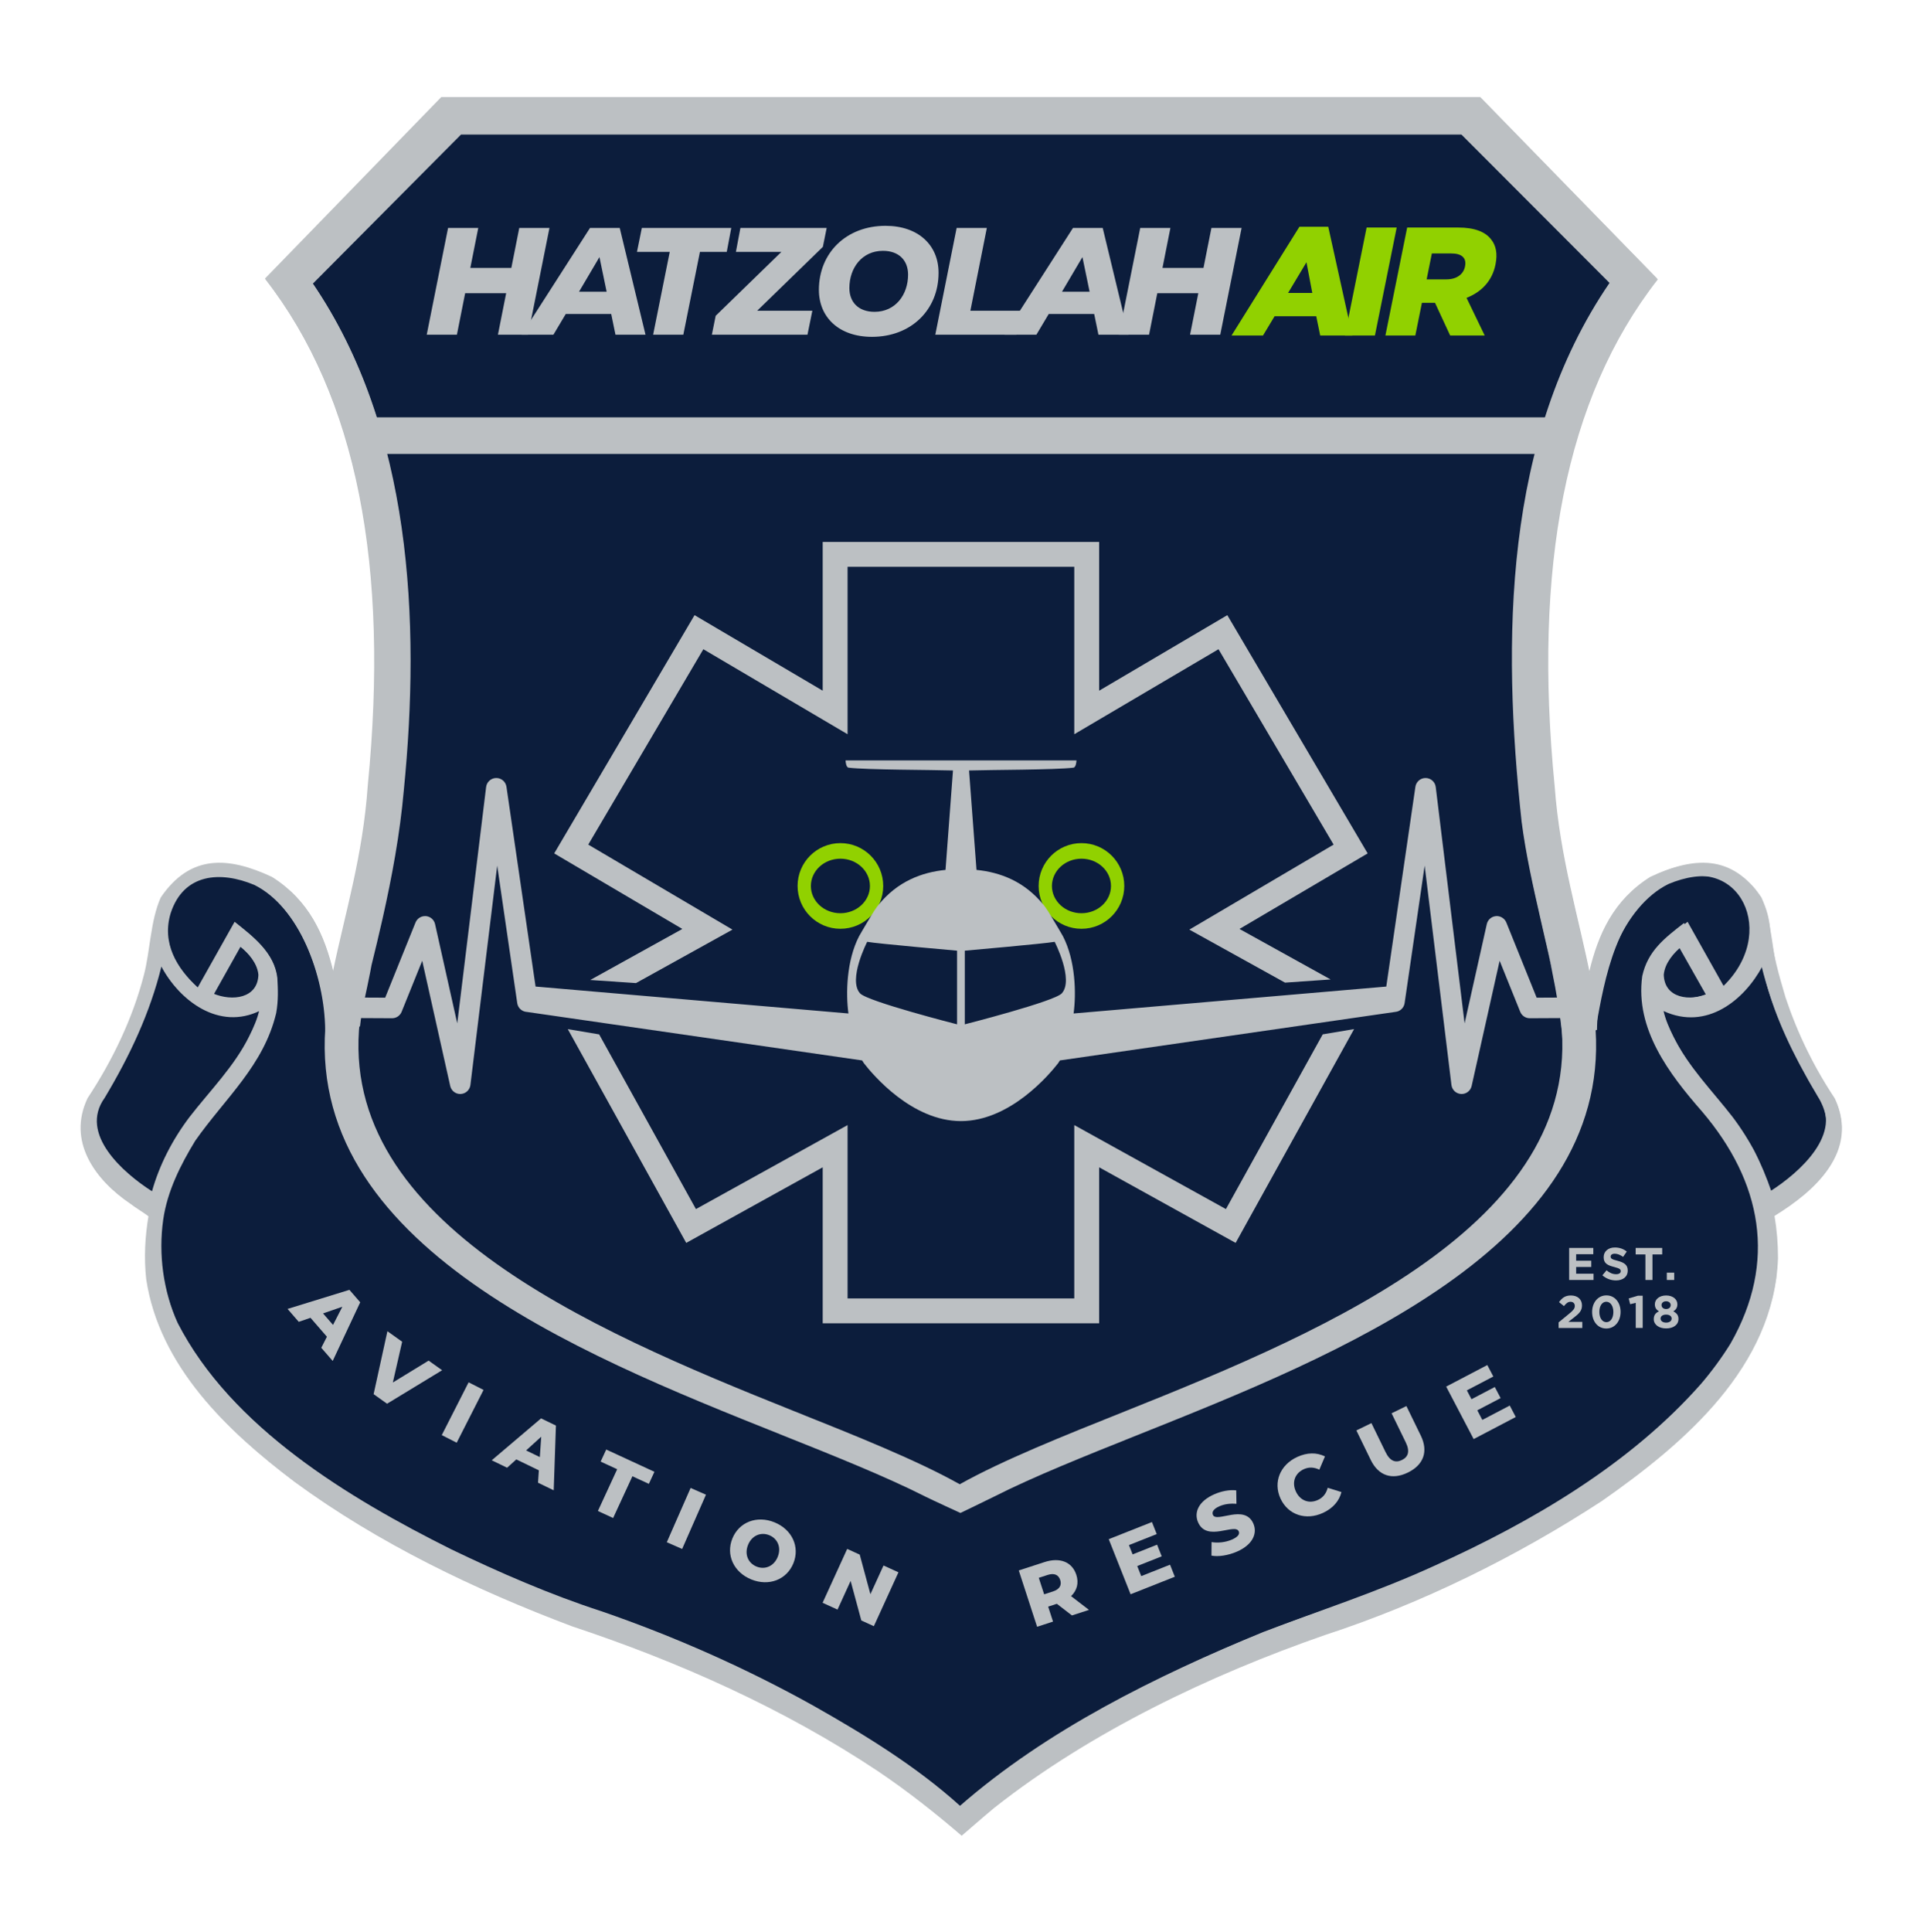 <?xml version="1.0" encoding="UTF-8" standalone="no"?>
<svg
   xmlns:dc="http://purl.org/dc/elements/1.1/"
   xmlns:cc="http://creativecommons.org/ns#"
   xmlns:rdf="http://www.w3.org/1999/02/22-rdf-syntax-ns#"
   xmlns:svg="http://www.w3.org/2000/svg"
   xmlns="http://www.w3.org/2000/svg"
   viewBox="0 0 428.299 429.388"
   height="429.388"
   width="428.299"
   xml:space="preserve"
   id="svg2"
   version="1.1"><defs
     id="defs6"><clipPath
       id="clipPath18"
       clipPathUnits="userSpaceOnUse"><path
         id="path16"
         d="M 0,322.041 H 321.224 V 0 H 0 Z" /></clipPath></defs><g
     transform="matrix(1.333,0,0,-1.333,0,429.388)"
     id="g10"><g
       id="g12"><g
         clip-path="url(#clipPath18)"
         id="g14"><g
           transform="translate(159.286,18.62)"
           id="g20"><path
             id="path22"
             style="fill:#0c1d3c;fill-opacity:1;fill-rule:evenodd;stroke:none"
             d="m 0,0 c -4.341,3.643 -8.371,6.708 -12.321,9.37 -14.481,9.634 -31.753,17.811 -51.331,24.301 -18.497,6.98 -33.494,14.788 -45.905,23.891 -10.103,7.623 -21.965,18.237 -24.172,32.87 -0.35,3.224 -0.22,6.629 0.378,10.178 l 0.122,0.709 -0.568,0.434 c -0.51,0.39 -1.036,0.747 -1.67,1.162 l -0.1,0.067 c -0.47,0.309 -0.938,0.618 -1.387,0.96 -6.916,4.688 -9.306,10.377 -6.664,15.97 l 0.045,0.097 0.06,0.089 c 4.287,6.439 7.614,13.74 9.367,20.56 0.425,1.602 0.703,3.469 0.949,5.117 0.367,2.502 0.785,5.341 1.8,7.621 l 0.056,0.127 0.08,0.114 c 2.239,3.217 5.116,4.848 8.549,4.848 2.326,0 5.029,-0.734 8.264,-2.244 l 0.086,-0.04 0.079,-0.052 c 4.459,-2.836 8.166,-10.638 9.948,-17.29 l 1.968,3.577 c 0.499,2.333 1.048,4.661 1.582,6.922 1.671,7.098 3.4,14.437 4.006,23.132 3.603,36.532 -1.638,63.83 -16.021,83.498 l -0.727,0.995 28.327,29.152 H 87.018 l 28.425,-29.156 -0.732,-0.998 c -14.41,-19.63 -19.665,-46.952 -16.066,-83.525 0.615,-8.394 2.345,-15.797 4.018,-22.957 l 0.04,-0.172 c 0.62,-2.663 1.211,-5.198 1.733,-7.746 l 1.966,-3.603 c 1.627,6.246 4.738,15.574 11.412,19.061 l 0.107,0.05 c 2.141,0.906 4.315,1.385 6.287,1.385 2.264,0 4.305,-0.634 6.067,-1.884 2.601,-1.806 4.012,-4.436 4.3,-8.029 0.388,-3.843 1.504,-7.804 2.613,-11.529 2.016,-6.066 4.917,-12.053 8.376,-17.272 l 0.061,-0.091 0.046,-0.099 c 1.921,-4.124 1.78,-10.526 -9.806,-17.597 l -0.686,-0.419 0.136,-0.797 c 0.372,-2.195 0.553,-4.44 0.553,-6.87 C 135.217,76.408 120.904,64.113 106.991,54.385 92.489,44.934 76.656,37.279 61.163,32.22 39.273,24.613 20.064,14.579 5.641,3.212 L 0.946,-0.794 Z" /></g><g
           transform="translate(158.202,196.014)"
           id="g24"><path
             id="path26"
             style="fill:#bcc0c3;fill-opacity:1;fill-rule:nonzero;stroke:none"
             d="M 0,0 H 0.002 C 0.002,0 0,0 0,0 Z" /></g><g
           transform="translate(180.32,169.88)"
           id="g28"><path
             id="path30"
             style="fill:#91d100;fill-opacity:1;fill-rule:nonzero;stroke:none"
             d="M 0,0 C 2.723,0 4.924,2.033 4.924,4.542 4.924,7.05 2.723,9.093 0,9.093 -2.714,9.093 -4.924,7.05 -4.924,4.542 -4.924,2.033 -2.714,0 0,0 m 0,11.687 c 3.943,0 7.14,-3.197 7.14,-7.141 0,-3.943 -3.197,-7.14 -7.14,-7.14 -3.943,0 -7.14,3.197 -7.14,7.14 0,3.944 3.197,7.141 7.14,7.141" /></g><g
           transform="translate(145.052,174.422)"
           id="g32"><path
             id="path34"
             style="fill:#91d100;fill-opacity:1;fill-rule:nonzero;stroke:none"
             d="m 0,0 c 0,2.509 -2.21,4.551 -4.924,4.551 -2.723,0 -4.924,-2.042 -4.924,-4.551 0,-2.509 2.201,-4.542 4.924,-4.542 C -2.21,-4.542 0,-2.509 0,0 m 2.216,0.005 c 0,-3.944 -3.197,-7.14 -7.14,-7.14 -3.943,0 -7.14,3.196 -7.14,7.14 0,3.943 3.197,7.14 7.14,7.14 3.943,0 7.14,-3.197 7.14,-7.14" /></g><g
           transform="translate(154.336,72.61)"
           id="g36"><path
             id="path38"
             style="fill:#bcc0c3;fill-opacity:1;fill-rule:nonzero;stroke:none"
             d="M 0,0 C -6.591,3.343 -15.137,6.758 -24.086,10.335 -58.5,24.086 -105.63,42.92 -99.69,81.753 l 5.559,-0.85 C -99.397,46.485 -56.482,28.074 -21.999,14.293 -11.481,10.09 -1.508,6.105 5.691,2.08 c 7.199,4.025 17.172,8.011 27.692,12.214 34.482,13.78 77.614,32.191 72.348,66.609 l 6.543,0.85 c -0.266,-1.519 -0.64,-2.631 -0.559,-3.912 C 114.007,41.64 68.706,23.617 35.469,10.335 26.494,6.748 17.925,3.324 11.326,-0.028 10.383,-0.507 5.804,-2.708 5.804,-2.708 5.804,-2.708 1.028,-0.521 0,0" /></g><g
           transform="translate(160.87,163.637)"
           id="g40"><path
             id="path42"
             style="fill:#bcc0c3;fill-opacity:1;fill-rule:nonzero;stroke:none"
             d="m 0,0 c 0,0 13.452,1.184 14.983,1.476 0,0 3.248,-6.303 1.189,-8.589 C 14.951,-8.468 0,-12.276 0,-12.276 Z m -1.293,-12.276 c 0,0 -14.952,3.808 -16.172,5.163 -2.06,2.286 1.189,8.589 1.189,8.589 C -14.745,1.184 -1.293,0 -1.293,0 Z m 101.819,4.468 h -0.009 L 95.351,-7.833 90.295,4.697 C 90.012,5.392 89.283,5.829 88.567,5.762 87.819,5.701 87.2,5.161 87.036,4.429 l -3.701,-16.548 -4.812,39.4 c -0.103,0.851 -0.822,1.494 -1.679,1.503 -0.007,0.001 -0.013,0.001 -0.02,0.001 -0.849,0 -1.571,-0.623 -1.694,-1.465 L 70.275,-5.981 18.139,-10.468 c 0.457,3.336 0.326,8.788 -1.762,12.852 -0.018,0.028 -0.233,0.42 -0.559,0.97 0,0 -1.48,2.521 -1.966,3.262 -0.261,0.4 -0.513,0.754 -0.699,0.987 -3.216,3.98 -7.278,5.469 -11.203,5.863 L 0.707,30.041 c 3.402,0.112 14.368,0.095 17.406,0.468 0.429,0.056 0.504,1.033 0.504,1.21 H -0.629 -0.636 -19.882 c 0,-0.177 0.075,-1.154 0.504,-1.21 3.038,-0.373 14.004,-0.356 17.406,-0.468 L -3.215,13.466 c -3.926,-0.394 -7.987,-1.883 -11.203,-5.863 -0.186,-0.233 -0.438,-0.587 -0.699,-0.987 -0.486,-0.741 -1.966,-3.262 -1.966,-3.262 -0.326,-0.55 -0.541,-0.942 -0.559,-0.97 -2.088,-4.064 -2.219,-9.516 -1.762,-12.852 l -52.166,4.489 -4.853,33.299 c -0.123,0.842 -0.845,1.465 -1.694,1.465 -0.007,0 -0.013,0 -0.02,-0.001 -0.858,-0.009 -1.575,-0.652 -1.68,-1.503 l -4.812,-39.4 -3.7,16.548 c -0.163,0.732 -0.784,1.272 -1.53,1.333 -0.748,0.056 -1.447,-0.37 -1.728,-1.065 l -5.058,-12.53 -5.166,0.025 c -0.908,0.028 -1.715,-0.758 -1.72,-1.703 -0.004,-0.945 0.758,-1.716 1.704,-1.72 l 6.327,-0.031 h 0.008 c 0.698,0 1.326,0.424 1.587,1.07 l 3.435,8.509 4.666,-20.87 c 0.176,-0.785 0.873,-1.339 1.67,-1.339 0.029,0 0.057,0.001 0.085,0.003 0.833,0.04 1.515,0.675 1.616,1.502 l 4.466,36.566 3.341,-22.925 c 0.114,-0.779 0.743,-1.38 1.526,-1.457 l 0.13,-0.012 v -0.002 l 55.849,-8.08 c 0.095,-0.163 0.209,-0.323 0.313,-0.484 1.471,-1.896 7.971,-9.628 16.162,-9.628 8.188,0 14.708,7.727 16.188,9.626 0.104,0.161 0.219,0.323 0.314,0.486 l 55.849,8.08 v 0.004 l 0.102,0.01 c 0.783,0.077 1.412,0.678 1.526,1.457 l 3.342,22.925 4.466,-36.566 c 0.101,-0.827 0.782,-1.462 1.614,-1.502 0.028,-0.002 0.057,-0.003 0.086,-0.003 0.797,0 1.493,0.554 1.669,1.339 l 4.667,20.87 3.433,-8.507 c 0.262,-0.648 0.891,-1.072 1.588,-1.072 h 0.009 l 6.327,0.031 c 0.945,0.004 1.708,0.775 1.704,1.72 -0.005,0.943 -0.77,1.703 -1.712,1.703" /></g><g
           transform="translate(113.771,167.26)"
           id="g44"><path
             id="path46"
             style="fill:#bcc0c3;fill-opacity:1;fill-rule:nonzero;stroke:none"
             d="M 0,0 -15.353,-8.51 -7.725,-9.025 8.357,-0.111 -15.685,14.061 3.503,46.632 27.553,32.46 V 60.373 H 65.352 V 32.46 L 89.402,46.632 108.591,14.061 84.54,-0.111 100.492,-8.95 108.095,-8.42 92.899,0 l 17.798,10.487 3.573,2.106 -2.105,3.573 L 92.977,48.738 90.871,52.312 87.296,50.206 69.5,39.72 v 20.653 4.148 H 65.352 27.553 23.405 V 60.373 39.72 L 5.609,50.206 2.035,52.312 -0.071,48.738 -19.259,16.166 l -2.105,-3.573 3.572,-2.106 z" /></g><g
           transform="translate(204.409,120.561)"
           id="g48"><path
             id="path50"
             style="fill:#bcc0c3;fill-opacity:1;fill-rule:nonzero;stroke:none"
             d="M 0,0 -25.286,14.001 V -14.895 H -63.085 V 14.001 L -88.371,0 l -16.136,29.121 -5.229,0.878 17.736,-32.01 2.01,-3.627 3.628,2.009 19.129,10.591 v -21.857 -4.148 h 4.148 37.799 4.148 v 4.148 21.857 l 19.129,-10.591 3.628,-2.009 2.009,3.627 17.741,32.016 -5.23,-0.878 z" /></g><g
           transform="translate(295.155,123.527)"
           id="g52"><path
             id="path54"
             style="fill:#bcc0c3;fill-opacity:1;fill-rule:evenodd;stroke:none"
             d="m 0,0 c -1.226,4.364 -3.383,8.58 -6.276,12.406 -3.384,4.364 -7.453,8.433 -9.905,13.386 -0.785,1.569 -1.422,3.04 -1.716,4.462 6.815,-3.334 13.386,1.618 16.426,7.404 C 0.441,29.862 3.825,22.703 7.993,15.74 12.357,9.709 4.854,3.089 0,0 m -10.19,32.972 c -3.196,-1.356 -7.456,-0.823 -7.553,3.147 0.193,1.936 1.646,3.632 3.099,4.794 z m 6.004,-54.817 c -9.006,-17.529 -28.616,-29.294 -45.66,-37.817 -8.038,-3.873 -16.608,-7.601 -25.13,-10.361 -12.202,-4.213 -24.113,-9.49 -35.395,-15.785 -8.474,-4.794 -16.996,-10.023 -24.21,-16.511 l -0.318,-0.301 -0.331,0.301 c -7.214,6.488 -15.736,11.717 -24.21,16.511 -11.282,6.295 -23.193,11.572 -35.395,15.785 -8.522,2.76 -17.092,6.488 -25.13,10.361 -17.044,8.523 -36.654,20.288 -45.66,37.817 -2.421,5.326 -3.244,11.524 -2.421,17.286 0.678,4.745 2.905,9.151 5.326,13.122 4.987,7.118 11.427,12.541 13.509,21.304 0.388,2.131 0.291,4.068 0.194,5.86 -0.484,4.115 -3.922,6.73 -7.021,9.199 l -6.149,-10.943 c -3.632,3.293 -6.15,7.602 -4.6,12.59 2.179,6.585 8.28,7.021 13.945,4.648 7.602,-3.777 11.822,-15.349 11.907,-24.315 -0.081,-0.763 3.325,0.552 5.697,0.731 0.29,2.851 1.197,6.337 1.698,9.043 0.076,0.397 0.15,0.787 0.225,1.183 0.63,2.548 1.244,5.103 1.821,7.658 1.596,7.096 2.922,14.236 3.559,21.467 2.81,28.158 1.311,60.339 -15.165,84.473 l 24.711,24.861 h 166.811 l 24.815,-24.861 C -44.505,125.528 -44.7,91.706 -41.448,61.653 c 0.697,-5.395 1.888,-10.715 3.102,-16.027 0.667,-2.9 1.333,-5.792 1.933,-8.699 0.742,-3.626 1.379,-7.261 1.746,-10.939 0.016,-0.214 0.022,-0.432 0.035,-0.648 l 5.757,1.566 c 0.084,8.966 4.304,20.538 11.906,24.315 5.666,2.373 11.767,1.937 13.945,-4.648 1.55,-4.988 -0.968,-9.297 -4.6,-12.59 l -6.149,10.943 c -3.099,-2.469 -6.537,-5.084 -7.021,-9.199 -0.097,-1.792 -0.194,-3.729 0.194,-5.86 2.082,-8.763 8.522,-14.186 13.509,-21.304 2.421,-3.971 4.648,-8.377 5.326,-13.122 0.823,-5.762 0,-11.96 -2.421,-17.286 m -255.435,54.817 4.455,7.941 c 1.452,-1.162 2.905,-2.858 3.098,-4.794 -0.096,-3.97 -4.357,-4.503 -7.553,-3.147 M -277.803,15.74 c 4.167,6.963 7.551,14.122 9.463,21.918 3.04,-5.786 9.611,-10.738 16.427,-7.404 -0.295,-1.422 -0.932,-2.893 -1.717,-4.462 -2.451,-4.953 -6.521,-9.022 -9.905,-13.386 -2.893,-3.826 -5.05,-8.042 -6.276,-12.406 -4.854,3.089 -12.357,9.709 -7.992,15.74 m 241.307,22.123 c 0.075,-0.396 0.15,-0.786 0.225,-1.183 l -2.046,8.841 c 0.577,-2.555 1.191,-5.11 1.821,-7.658 M 10.749,15.516 C 6.585,21.81 3.196,28.879 1.356,36.046 0.29,40.065 0.29,45.052 -1.453,48.974 c -4.939,7.263 -11.282,6.827 -18.545,3.438 -6.149,-3.874 -8.667,-9.539 -10.168,-15.785 l 0.132,-0.872 c -1.938,9.878 -5.133,19.998 -6.004,31.909 -3.583,36.412 1.743,64.738 17.19,84.493 l -29.5,30.263 h -173.225 l -29.402,-30.263 c 15.397,-19.755 20.723,-48.081 17.14,-84.493 -0.823,-11.814 -3.776,-21.208 -5.81,-31.037 -1.501,6.246 -4.019,11.911 -10.168,15.785 -7.263,3.389 -13.606,3.825 -18.545,-3.438 -1.743,-3.922 -1.743,-8.909 -2.809,-12.928 -1.84,-7.167 -5.229,-14.236 -9.393,-20.53 -3.389,-7.166 1.162,-13.461 7.021,-17.432 1.017,-0.774 2.13,-1.404 3.147,-2.178 -0.581,-3.438 -0.775,-6.973 -0.387,-10.556 2.179,-14.429 13.412,-25.179 24.646,-33.652 13.993,-10.265 30.069,-17.964 46.241,-24.065 17.819,-5.908 35.395,-13.752 51.035,-24.161 4.89,-3.294 9.49,-6.925 13.945,-10.75 h 0.013 c 4.455,3.825 9.055,7.456 13.945,10.75 15.64,10.409 33.217,18.253 51.035,24.161 16.173,6.101 32.248,13.8 46.241,24.065 11.234,8.473 22.467,19.223 24.646,33.652 0.388,3.583 0.194,7.118 -0.387,10.556 1.017,0.774 2.13,1.404 3.147,2.178 5.859,3.971 10.411,10.266 7.021,17.432" /></g><g
           transform="translate(55.528,101.25)"
           id="g56"><path
             id="path58"
             style="fill:#bcc0c3;fill-opacity:1;fill-rule:nonzero;stroke:none"
             d="M 0,0 1.554,3.03 -1.665,1.917 Z M -1.019,-1.968 -3.756,1.186 -5.713,0.514 -7.581,2.665 2.732,5.847 4.535,3.77 -0.054,-6.005 -1.958,-3.811 Z" /></g><g
           transform="translate(73.719,93.694)"
           id="g60"><path
             id="path62"
             style="fill:#bcc0c3;fill-opacity:1;fill-rule:nonzero;stroke:none"
             d="m 0,0 -9.183,-5.584 -2.24,1.598 2.3,10.492 2.459,-1.753 -1.553,-6.797 5.965,3.65 z" /></g><g
           transform="translate(78.135,91.68)"
           id="g64"><path
             id="path66"
             style="fill:#bcc0c3;fill-opacity:1;fill-rule:nonzero;stroke:none"
             d="m 0,0 2.49,-1.266 -4.476,-8.801 -2.49,1.266 z" /></g><g
           transform="translate(90.009,79.219)"
           id="g68"><path
             id="path70"
             style="fill:#bcc0c3;fill-opacity:1;fill-rule:nonzero;stroke:none"
             d="m 0,0 0.235,3.397 -2.52,-2.29 z M -0.161,-2.21 -3.919,-0.39 -5.454,-1.778 -8.018,-0.536 0.209,6.45 2.685,5.252 2.316,-5.542 -0.299,-4.274 Z" /></g><g
           transform="translate(102.909,77.191)"
           id="g72"><path
             id="path74"
             style="fill:#bcc0c3;fill-opacity:1;fill-rule:nonzero;stroke:none"
             d="M 0,0 -2.756,1.273 -1.827,3.285 6.21,-0.427 5.281,-2.439 2.538,-1.172 -0.677,-8.132 -3.215,-6.96 Z" /></g><g
           transform="translate(115.153,74.071)"
           id="g76"><path
             id="path78"
             style="fill:#bcc0c3;fill-opacity:1;fill-rule:nonzero;stroke:none"
             d="m 0,0 2.559,-1.124 -3.973,-9.047 -2.559,1.124 z" /></g><g
           transform="translate(129.673,62.577)"
           id="g80"><path
             id="path82"
             style="fill:#bcc0c3;fill-opacity:1;fill-rule:nonzero;stroke:none"
             d="M 0,0 C 0.643,1.582 -0.023,3.056 -1.409,3.619 -2.795,4.182 -4.3,3.59 -4.943,2.007 -5.585,0.425 -4.919,-1.049 -3.533,-1.611 -2.147,-2.175 -0.643,-1.582 0,0 m -7.558,3.069 c 1.115,2.746 4.09,3.884 7.019,2.695 2.93,-1.19 4.269,-4.08 3.155,-6.826 -1.116,-2.747 -4.091,-3.884 -7.02,-2.695 -2.929,1.19 -4.269,4.08 -3.154,6.826" /></g><g
           transform="translate(149.807,60.008)"
           id="g84"><path
             id="path86"
             style="fill:#bcc0c3;fill-opacity:1;fill-rule:nonzero;stroke:none"
             d="m 0,0 -4.102,-8.982 -2.091,0.955 -1.78,6.596 -2.186,-4.785 -2.489,1.136 4.102,8.982 2.091,-0.955 1.78,-6.596 2.185,4.786 z" /></g><g
           transform="translate(174.681,59.569)"
           id="g88"><path
             id="path90"
             style="fill:#bcc0c3;fill-opacity:1;fill-rule:nonzero;stroke:none"
             d="m 0,0 -1.476,-0.48 0.895,-2.749 1.476,0.479 c 1.099,0.358 1.483,1.047 1.204,1.905 C 1.815,0.026 1.1,0.357 0,0 M 1.535,-4.81 0.087,-5.282 0.898,-7.776 -1.757,-8.64 -4.812,0.748 -0.52,2.145 C 2.042,2.978 4.083,2.174 4.781,0.027 5.231,-1.354 4.893,-2.59 3.908,-3.534 L 6.894,-5.826 4.051,-6.75 Z" /></g><g
           transform="translate(195.091,61.278)"
           id="g92"><path
             id="path94"
             style="fill:#bcc0c3;fill-opacity:1;fill-rule:nonzero;stroke:none"
             d="m 0,0 0.796,-2.008 -7.375,-2.923 -3.643,9.185 7.204,2.856 0.797,-2.007 -4.633,-1.836 0.615,-1.549 4.081,1.618 0.769,-1.942 -4.081,-1.619 0.666,-1.679 z" /></g><g
           transform="translate(201.996,62.792)"
           id="g96"><path
             id="path98"
             style="fill:#bcc0c3;fill-opacity:1;fill-rule:nonzero;stroke:none"
             d="m 0,0 0.019,2.255 c 1.033,-0.182 2.33,-0.048 3.377,0.408 1.061,0.461 1.346,0.94 1.155,1.379 -0.625,1.437 -5.32,-1.853 -6.783,1.512 -0.705,1.617 0.042,3.511 2.733,4.682 1.178,0.513 2.512,0.77 3.63,0.641 L 4.169,8.632 C 3.1,8.721 2.145,8.582 1.355,8.238 0.281,7.771 0.051,7.239 0.247,6.787 0.85,5.402 5.536,8.673 6.989,5.334 7.676,3.756 6.941,1.836 4.25,0.664 2.763,0.017 1.112,-0.224 0,0" /></g><g
           transform="translate(213.513,72.295)"
           id="g100"><path
             id="path102"
             style="fill:#bcc0c3;fill-opacity:1;fill-rule:nonzero;stroke:none"
             d="M 0,0 C -1.261,2.728 -0.068,5.625 2.773,6.939 4.426,7.703 6.035,7.718 7.409,7.032 L 6.471,4.826 C 5.594,5.244 4.73,5.296 3.873,4.899 2.4,4.219 1.85,2.721 2.561,1.185 3.271,-0.352 4.769,-0.902 6.241,-0.222 7.099,0.175 7.618,0.866 7.868,1.806 L 10.156,1.092 C 9.789,-0.399 8.735,-1.616 7.084,-2.38 4.242,-3.694 1.261,-2.727 0,0" /></g><g
           transform="translate(228.556,78.738)"
           id="g104"><path
             id="path106"
             style="fill:#bcc0c3;fill-opacity:1;fill-rule:nonzero;stroke:none"
             d="M 0,0 -2.397,4.92 0.112,6.144 2.474,1.3 c 0.741,-1.522 1.672,-1.821 2.724,-1.309 1.04,0.507 1.377,1.425 0.636,2.947 L 3.473,7.781 5.945,8.986 8.344,4.066 C 9.635,1.416 8.811,-0.821 6.187,-2.101 3.562,-3.38 1.291,-2.65 0,0" /></g><g
           transform="translate(251.736,87.809)"
           id="g108"><path
             id="path110"
             style="fill:#bcc0c3;fill-opacity:1;fill-rule:nonzero;stroke:none"
             d="m 0,0 1.001,-1.912 -7.022,-3.679 -4.583,8.748 6.861,3.594 1.001,-1.912 -4.411,-2.311 0.772,-1.474 3.887,2.036 0.969,-1.85 -3.887,-2.036 0.838,-1.6 z" /></g><path
           id="path112"
           style="fill:#bcc0c3;fill-opacity:1;fill-rule:nonzero;stroke:none"
           d="M 261.516,246.452 H 59.149 v 6.098 h 202.367 z" /><g
           transform="translate(295.374,123.469)"
           id="g114"><path
             id="path116"
             style="fill:#bcc0c3;fill-opacity:1;fill-rule:evenodd;stroke:none"
             d="m 0,0 c -0.785,2.305 -1.765,4.659 -2.992,7.013 -3.677,6.717 -9.856,11.817 -13.288,18.682 -0.736,1.471 -1.372,2.893 -1.716,4.412 7.209,-3.334 13.484,1.864 16.475,7.454 C -0.197,31.137 2.55,24.959 5.834,19.173 7.697,15.643 10.247,13.142 8.63,8.729 7.06,5.492 3.676,1.913 0,0 m -10.949,32.875 c -3.196,-1.162 -7.166,-0.92 -7.602,3.147 0.194,1.936 1.647,3.631 3.1,4.793 z m 4.115,-58.207 c -1.403,-2.275 -3.146,-4.648 -4.89,-6.682 -11.863,-13.461 -28.325,-23.096 -44.595,-30.408 -9.297,-4.261 -18.884,-7.359 -28.422,-10.991 -17.77,-7.311 -36.025,-16.27 -50.599,-29.004 -7.215,6.489 -15.737,11.718 -24.21,16.512 -11.282,6.294 -23.194,11.572 -35.395,15.785 -8.522,2.76 -17.093,6.488 -25.131,10.361 -17.043,8.522 -36.654,20.288 -45.66,37.817 -2.421,5.326 -3.244,11.524 -2.421,17.286 0.678,4.745 2.906,9.15 5.327,13.121 4.987,7.118 11.427,12.541 13.509,21.305 0.387,2.13 0.29,4.068 0.193,5.859 -0.484,4.116 -3.922,6.731 -7.02,9.2 l -6.15,-10.943 c -3.631,3.293 -6.149,7.602 -4.6,12.589 2.179,6.585 8.28,7.021 13.945,4.649 7.602,-3.777 11.823,-15.35 11.907,-24.315 -0.081,-0.763 3.326,0.551 5.698,0.731 0.29,2.85 1.196,6.337 1.698,9.042 0.075,0.398 0.15,0.787 0.225,1.184 0.629,2.548 1.244,5.103 1.821,7.658 1.596,7.095 2.922,14.236 3.559,21.466 2.809,28.158 1.311,60.339 -15.166,84.473 l 24.711,24.861 h 166.811 l 24.816,-24.861 c -17.743,-25.932 -17.938,-59.754 -14.686,-89.807 0.697,-5.395 1.888,-10.715 3.102,-16.027 0.667,-2.9 1.334,-5.792 1.933,-8.699 0.742,-3.627 1.379,-7.261 1.746,-10.94 0.016,-0.214 0.023,-0.432 0.036,-0.647 1.954,0.237 5.565,1.331 5.482,2.227 1.453,7.941 3.398,19.78 12.113,23.896 11.766,5.568 18.594,-8.425 8.765,-17.432 l -6.198,10.847 c -3.245,-2.518 -6.053,-4.649 -6.972,-8.861 -1.211,-8.813 4.502,-16.318 9.974,-22.564 9.975,-11.718 12.54,-25.033 4.744,-38.688 m -252.898,58.207 4.455,7.94 c 1.453,-1.162 2.905,-2.857 3.099,-4.793 -0.097,-3.971 -4.358,-4.503 -7.554,-3.147 m -18.182,-17.232 c 4.168,6.962 7.551,14.121 9.464,21.918 3.04,-5.786 9.61,-10.739 16.426,-7.404 -0.294,-1.422 -0.932,-2.893 -1.716,-4.462 -2.452,-4.954 -6.522,-9.023 -9.905,-13.387 -2.893,-3.825 -5.051,-8.041 -6.276,-12.405 -4.855,3.089 -12.357,9.708 -7.993,15.74 M 10.577,15.418 C 7.138,20.599 4.33,26.41 2.346,32.365 c -1.017,3.438 -2.18,7.457 -2.567,11.282 -0.291,3.729 -1.792,6.828 -4.794,8.91 -3.825,2.711 -8.618,2.711 -13.703,0.532 -7.407,-3.873 -9.635,-10.265 -11.427,-17.431 -1.937,9.878 -5.133,19.997 -6.004,31.909 -3.583,36.412 1.743,64.738 17.19,84.493 l -29.5,30.263 h -173.224 l -29.403,-30.263 c 15.398,-19.755 20.724,-48.081 17.141,-84.493 -0.823,-11.815 -3.777,-21.208 -5.811,-31.038 -1.501,6.247 -4.018,11.912 -10.168,15.785 -7.263,3.39 -13.606,3.826 -18.545,-3.437 -1.743,-3.922 -1.743,-8.91 -2.808,-12.929 -1.84,-7.166 -5.229,-14.235 -9.394,-20.53 -3.389,-7.166 1.163,-13.46 7.021,-17.432 1.017,-0.774 2.131,-1.403 3.148,-2.178 -0.581,-3.438 -0.775,-6.972 -0.388,-10.555 2.179,-14.43 13.413,-25.18 24.646,-33.652 13.994,-10.266 30.069,-17.964 46.241,-24.065 17.819,-5.908 35.396,-13.752 51.035,-24.162 4.891,-3.293 9.491,-6.924 13.945,-10.749 l 3.875,3.341 1.548,1.307 c 16.027,12.638 35.927,22.128 55.15,28.809 16.173,5.279 31.959,13.075 46.145,22.323 13.848,9.684 28.713,22.37 29.391,40.479 0,2.47 -0.193,4.794 -0.581,7.069 C 7.333,0.117 14.644,6.8 10.577,15.418" /></g><g
           transform="translate(91.616,284.12)"
           id="g118"><path
             id="path120"
             style="fill:#bcc0c3;fill-opacity:1;fill-rule:nonzero;stroke:none"
             d="m 0,0 -3.559,-17.796 h -5.034 l 1.373,6.915 h -6.839 l -1.373,-6.915 h -5.033 L -16.906,0 h 5.034 l -1.323,-6.661 h 6.839 L -5.034,0 Z" /></g><g
           transform="translate(101.148,273.493)"
           id="g122"><path
             id="path124"
             style="fill:#bcc0c3;fill-opacity:1;fill-rule:nonzero;stroke:none"
             d="M 0,0 -1.195,5.771 -4.601,0 Z m 0.763,-3.712 h -7.576 l -2.06,-3.457 h -5.313 L -2.771,10.627 H 2.186 L 6.483,-7.169 H 1.475 Z" /></g><g
           transform="translate(151.413,276.34)"
           id="g126"><path
             id="path128"
             style="fill:#bcc0c3;fill-opacity:1;fill-rule:nonzero;stroke:none"
             d="m 0,0 c 0,2.364 -1.525,3.966 -4.195,3.966 -3.483,0 -5.593,-2.847 -5.593,-6.203 0,-2.364 1.526,-3.966 4.195,-3.966 C -2.11,-6.203 0,-3.356 0,0 m -14.872,-2.542 c 0,6.177 4.576,10.677 11.109,10.677 5.466,0 8.847,-3.228 8.847,-7.83 0,-6.178 -4.576,-10.677 -11.109,-10.677 -5.466,0 -8.847,3.228 -8.847,7.83" /></g><g
           transform="translate(159.51,284.12)"
           id="g130"><path
             id="path132"
             style="fill:#bcc0c3;fill-opacity:1;fill-rule:nonzero;stroke:none"
             d="M 0,0 H 5.034 L 2.288,-13.805 h 8.491 L 9.966,-17.796 H -3.559 Z" /></g><g
           transform="translate(181.678,273.493)"
           id="g134"><path
             id="path136"
             style="fill:#bcc0c3;fill-opacity:1;fill-rule:nonzero;stroke:none"
             d="M 0,0 -1.195,5.771 -4.601,0 Z m 0.763,-3.712 h -7.576 l -2.06,-3.457 h -5.313 L -2.771,10.627 H 2.186 L 6.483,-7.169 H 1.474 Z" /></g><g
           transform="translate(207.024,284.12)"
           id="g138"><path
             id="path140"
             style="fill:#bcc0c3;fill-opacity:1;fill-rule:nonzero;stroke:none"
             d="m 0,0 -3.559,-17.796 h -5.034 l 1.373,6.915 h -6.839 l -1.373,-6.915 h -5.033 L -16.906,0 h 5.034 l -1.322,-6.661 h 6.838 L -5.033,0 Z" /></g><g
           transform="translate(121.931,284.12)"
           id="g142"><path
             id="path144"
             style="fill:#bcc0c3;fill-opacity:1;fill-rule:nonzero;stroke:none"
             d="m 0,0 h -14.911 l -0.814,-3.991 h 5.466 l -2.771,-13.805 h 5.034 l 2.771,13.805 h 4.472 z" /></g><g
           transform="translate(137.839,284.12)"
           id="g146"><path
             id="path148"
             style="fill:#bcc0c3;fill-opacity:1;fill-rule:nonzero;stroke:none"
             d="m 0,0 h -14.384 l -0.753,-3.991 h 7.586 l -10.957,-10.653 -0.635,-3.152 h 15.94 l 0.813,3.991 h -9.203 l 10.958,10.653 z" /></g><g
           transform="translate(218.809,273.286)"
           id="g150"><path
             id="path152"
             style="fill:#91d100;fill-opacity:1;fill-rule:nonzero;stroke:none"
             d="M 0,0 -0.973,5.117 -4.037,0 Z M -2.148,11.031 H 2.661 L 6.668,-7.097 H 1.32 l -0.662,3.215 h -6.943 l -1.934,-3.215 h -5.245 z" /></g><g
           transform="translate(227.869,284.189)"
           id="g154"><path
             id="path156"
             style="fill:#91d100;fill-opacity:1;fill-rule:nonzero;stroke:none"
             d="M 0,0 H 5.013 L 1.384,-18 H -3.63 Z" /></g><g
           transform="translate(241.166,275.549)"
           id="g158"><path
             id="path160"
             style="fill:#91d100;fill-opacity:1;fill-rule:nonzero;stroke:none"
             d="m 0,0 c 1.697,0 2.839,0.822 3.105,2.134 l 0.01,0.051 C 3.4,3.6 2.517,4.32 0.846,4.32 H -2.42 L -3.291,0 Z M -6.537,8.64 H 1.974 C 4.725,8.64 6.483,7.919 7.442,6.685 8.29,5.657 8.549,4.268 8.191,2.494 L 8.181,2.443 C 7.626,-0.309 5.792,-2.134 3.363,-3.085 L 6.392,-9.36 h -5.76 l -2.526,5.451 H -4.079 L -5.178,-9.36 h -4.988 z" /></g><g
           transform="translate(261.637,114.083)"
           id="g162"><path
             id="path164"
             style="fill:#bcc0c3;fill-opacity:1;fill-rule:nonzero;stroke:none"
             d="M 0,0 H 4.028 V -1.046 H 1.168 V -2.129 H 3.686 V -3.174 H 1.168 V -4.296 H 4.066 V -5.341 H 0 Z" /></g><g
           transform="translate(267.178,109.52)"
           id="g166"><path
             id="path168"
             style="fill:#bcc0c3;fill-opacity:1;fill-rule:nonzero;stroke:none"
             d="M 0,0 0.694,0.831 C 1.175,0.435 1.679,0.183 2.289,0.183 2.77,0.183 3.06,0.374 3.06,0.687 v 0.015 c 0,0.297 -0.183,0.45 -1.076,0.679 -1.076,0.274 -1.77,0.572 -1.77,1.633 v 0.014 c 0,0.97 0.778,1.611 1.869,1.611 0.778,0 1.442,-0.244 1.983,-0.679 L 3.456,3.074 C 2.983,3.402 2.518,3.601 2.067,3.601 1.617,3.601 1.381,3.395 1.381,3.136 V 3.12 C 1.381,2.77 1.61,2.655 2.533,2.418 3.616,2.136 4.227,1.747 4.227,0.816 V 0.801 C 4.227,-0.26 3.418,-0.854 2.267,-0.854 1.457,-0.854 0.641,-0.572 0,0" /></g><g
           transform="translate(274.354,112.999)"
           id="g170"><path
             id="path172"
             style="fill:#bcc0c3;fill-opacity:1;fill-rule:nonzero;stroke:none"
             d="M 0,0 H -1.625 V 1.084 H 2.8 V 0 H 1.175 V -4.257 H 0 Z" /></g><path
           id="path174"
           style="fill:#bcc0c3;fill-opacity:1;fill-rule:nonzero;stroke:none"
           d="m 277.921,109.963 h 1.236 v -1.221 h -1.236 z" /><g
           transform="translate(259.88,101.673)"
           id="g176"><path
             id="path178"
             style="fill:#bcc0c3;fill-opacity:1;fill-rule:nonzero;stroke:none"
             d="M 0,0 1.777,1.457 C 2.441,2.007 2.7,2.297 2.7,2.739 2.7,3.189 2.403,3.434 1.983,3.434 1.571,3.434 1.289,3.204 0.893,2.716 L 0.068,3.38 c 0.527,0.717 1.038,1.106 1.992,1.106 1.106,0 1.838,-0.648 1.838,-1.648 V 2.823 C 3.898,1.931 3.44,1.488 2.494,0.756 L 1.625,0.084 h 2.327 v -1.015 l -3.952,0 z" /></g><g
           transform="translate(269.008,103.397)"
           id="g180"><path
             id="path182"
             style="fill:#bcc0c3;fill-opacity:1;fill-rule:nonzero;stroke:none"
             d="m 0,0 v 0.015 c 0,0.969 -0.474,1.702 -1.175,1.702 -0.702,0 -1.16,-0.71 -1.16,-1.687 V 0.015 c 0,-0.977 0.466,-1.702 1.175,-1.702 C -0.45,-1.687 0,-0.969 0,0 m -3.54,0 v 0.015 c 0,1.548 0.961,2.762 2.38,2.762 1.412,0 2.365,-1.198 2.365,-2.747 V 0.015 c 0,-1.549 -0.953,-2.762 -2.38,-2.762 -1.427,0 -2.365,1.198 -2.365,2.747" /></g><g
           transform="translate(272.742,104.931)"
           id="g184"><path
             id="path186"
             style="fill:#bcc0c3;fill-opacity:1;fill-rule:nonzero;stroke:none"
             d="M 0,0 -0.931,-0.229 -1.175,0.732 0.358,1.19 h 0.801 v -5.378 l -1.159,0 z" /></g><g
           transform="translate(278.567,104.549)"
           id="g188"><path
             id="path190"
             style="fill:#bcc0c3;fill-opacity:1;fill-rule:nonzero;stroke:none"
             d="m 0,0 v 0.016 c 0,0.328 -0.282,0.626 -0.763,0.626 -0.48,0 -0.762,-0.29 -0.762,-0.619 V 0.008 c 0,-0.374 0.296,-0.656 0.762,-0.656 C -0.297,-0.648 0,-0.373 0,0 m 0.16,-2.25 v 0.015 c 0,0.412 -0.389,0.656 -0.923,0.656 -0.534,0 -0.923,-0.244 -0.923,-0.656 V -2.25 c 0,-0.366 0.343,-0.664 0.923,-0.664 0.58,0 0.923,0.29 0.923,0.664 m -2.982,-0.092 v 0.016 c 0,0.648 0.297,1.029 0.861,1.289 -0.412,0.252 -0.679,0.595 -0.679,1.167 v 0.016 c 0,0.816 0.748,1.464 1.877,1.464 1.129,0 1.877,-0.64 1.877,-1.464 V 0.13 c 0,-0.572 -0.267,-0.915 -0.678,-1.167 0.541,-0.282 0.861,-0.626 0.861,-1.259 v -0.016 c 0,-0.991 -0.877,-1.571 -2.06,-1.571 -1.182,0 -2.059,0.611 -2.059,1.541" /></g></g></g></g></svg>